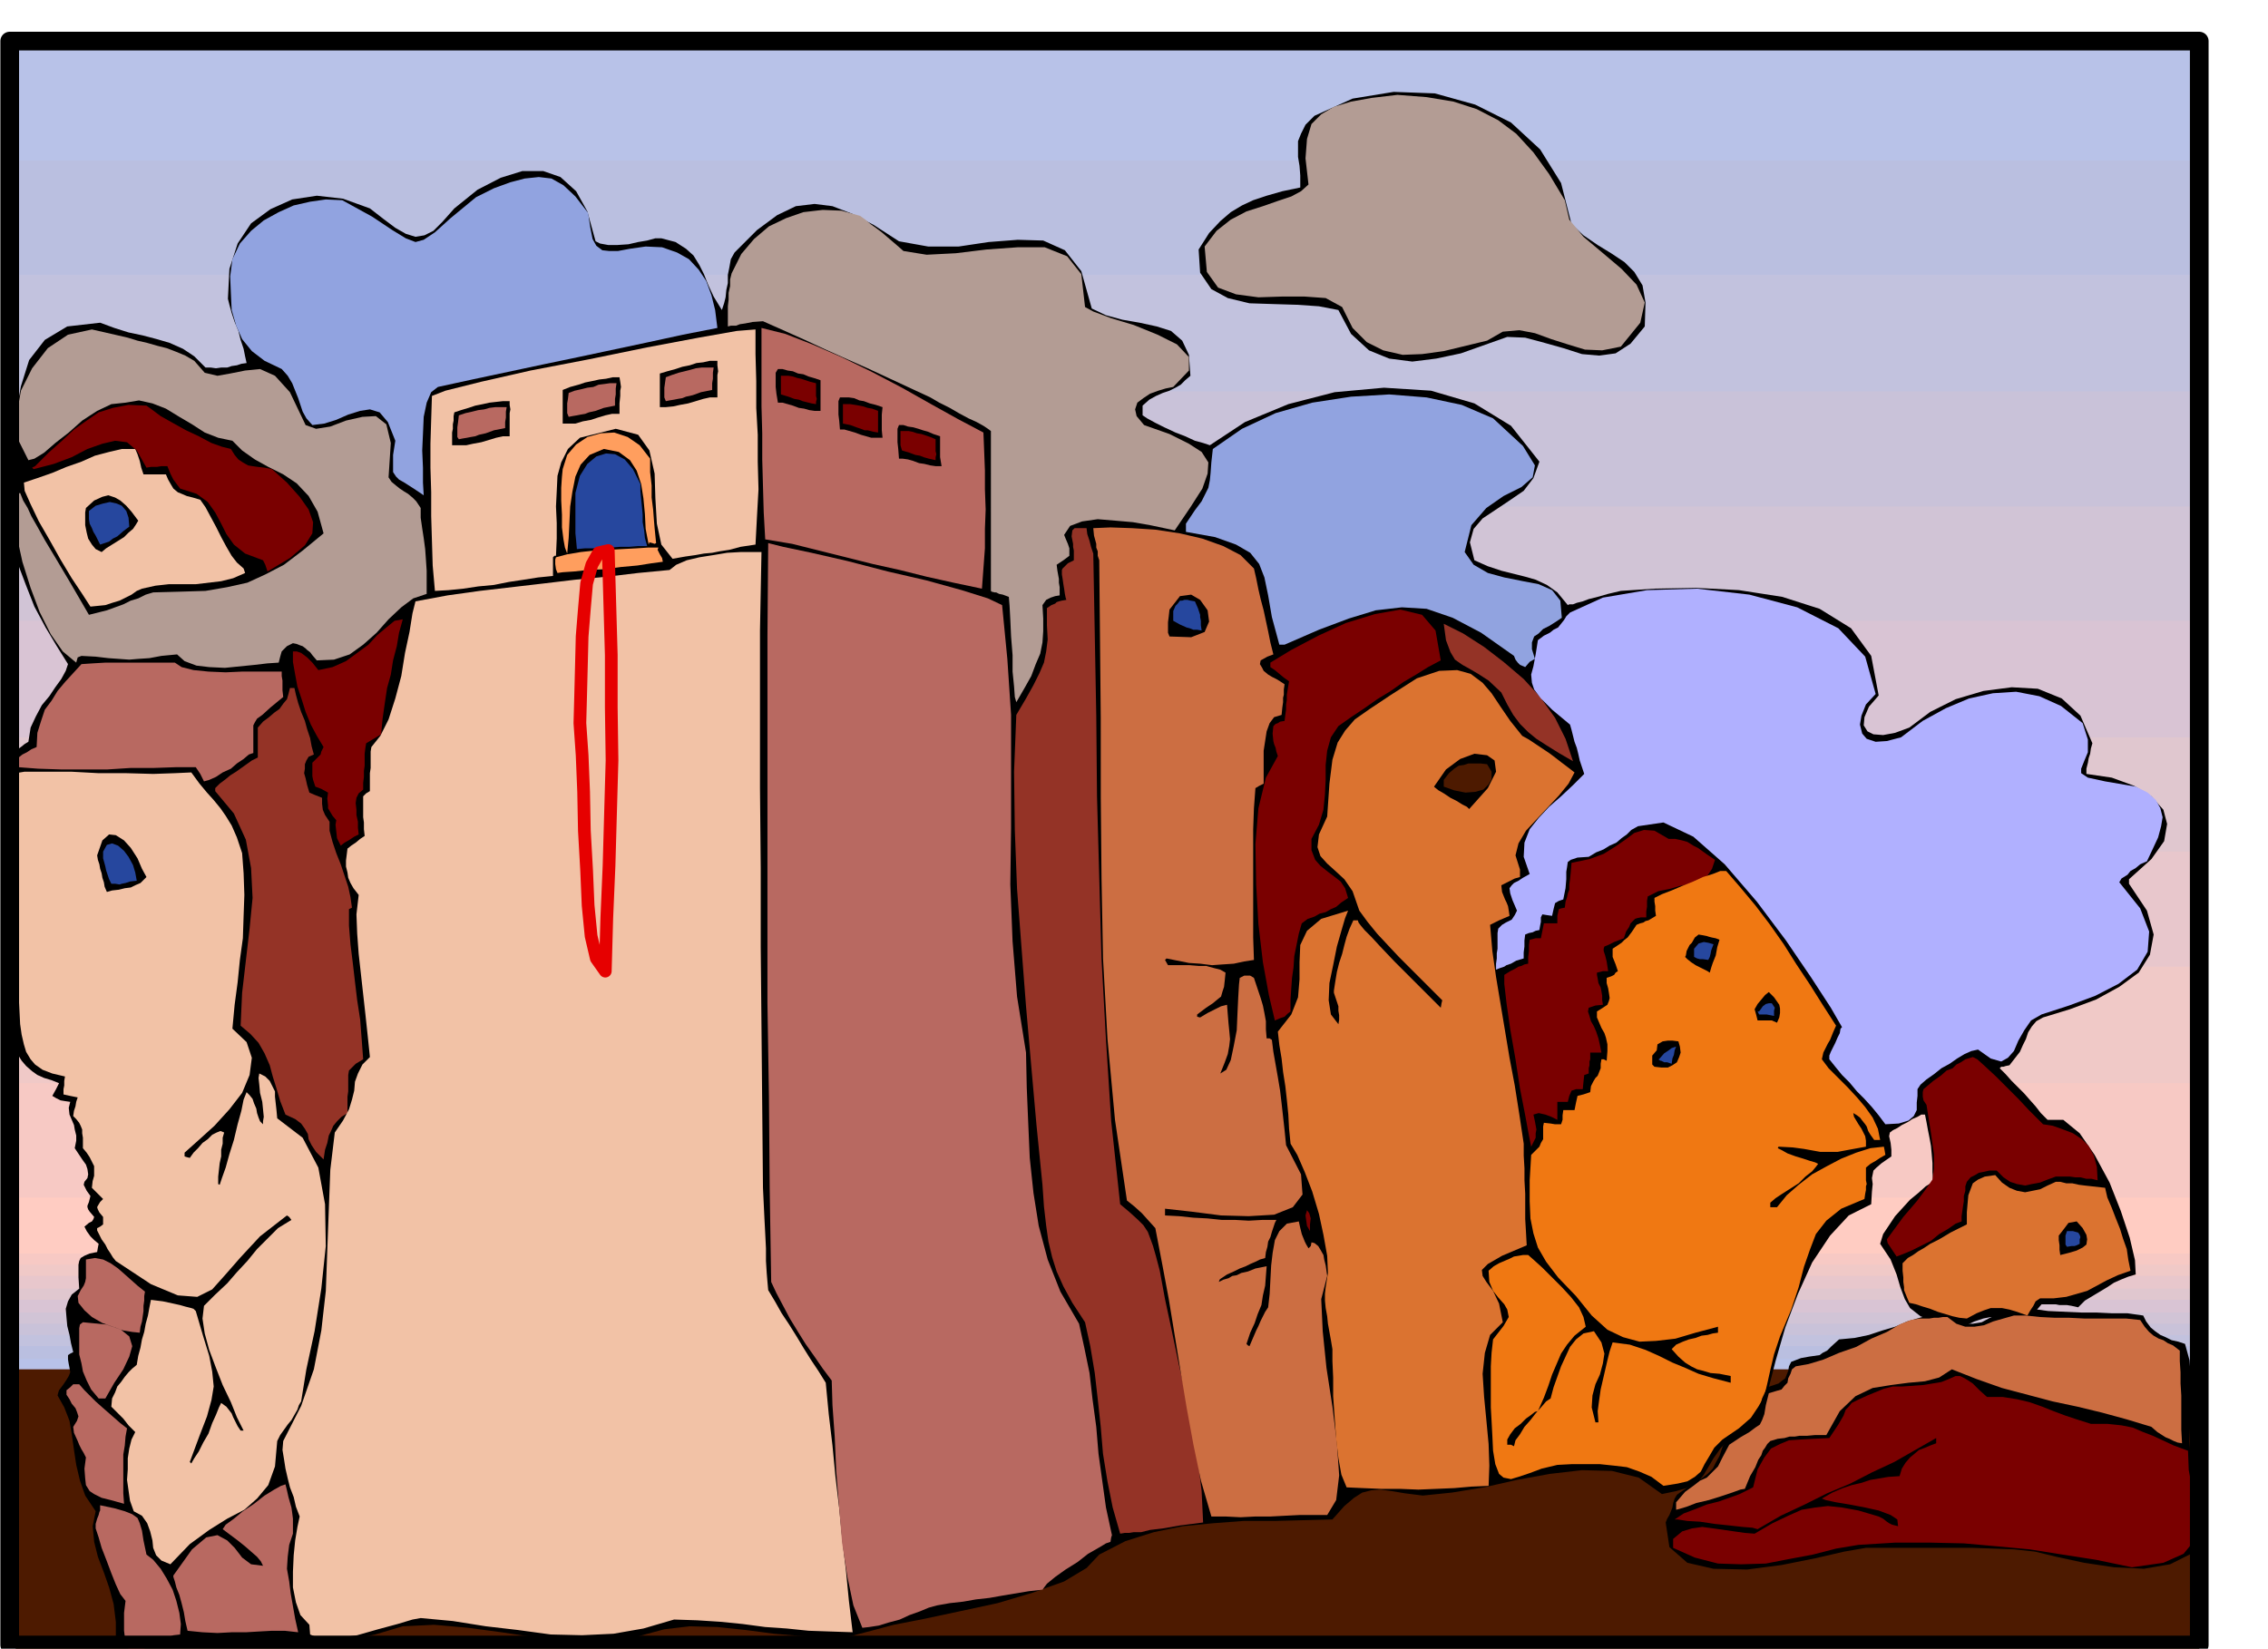 <svg xmlns="http://www.w3.org/2000/svg" width="490.455" height="356.594" fill-rule="evenodd" stroke-linecap="round" preserveAspectRatio="none" viewBox="0 0 3035 2207"><style>.brush1{fill:#4d1a00}.pen1{stroke:none}.brush13{fill:#000}.brush14{fill:#b39c94}.brush15{fill:#f2c2a6}.brush16{fill:#7a0000}.brush17{fill:#b86961}.brush18{fill:#26479e}.brush19{fill:#91a3e0}.brush20{fill:#943326}.brush21{fill:#ff9e5e}.brush22{fill:#cc6e42}.brush23{fill:#db7330}.pen3{stroke:none}</style><path d="M21 1701h2922v512H21v-512z" class="pen1 brush1"/><path d="M21 59h2918v1774H21V59z" class="pen1" style="fill:#b8c2e8"/><path d="M21 215h2918v1604H21V215z" class="pen1" style="fill:#babfe0"/><path d="M21 368h2918v1434H21V368z" class="pen1" style="fill:#c2c2de"/><path d="M21 524h2920v1263H21V524z" class="pen1" style="fill:#c9c2d9"/><path d="M21 678h2920v1094H21V678z" class="pen1" style="fill:#d1c4d6"/><path d="M21 831h2920v926H21V831z" class="pen1" style="fill:#d9c4d4"/><path d="M21 987h2920v753H21V987z" class="pen1" style="fill:#e0c7cf"/><path d="M21 1140h2920v585H21v-585z" class="pen1" style="fill:#e8c7cc"/><path d="M21 1294h2922v414H21v-414z" class="pen1" style="fill:#f0c9c7"/><path d="M21 1450h2922v243H21v-243z" class="pen1" style="fill:#f7c9c4"/><path d="M21 1603h2922v75H21v-75z" class="pen1" style="fill:#ffccc2"/><path d="m13 671 4-37 2-39 2-40 7-38 11-35 21-27 30-18 44-5 19 7 19 6 19 4 19 5 17 5 18 8 15 10 15 15h7l7 1 7-1h8l6-2 7-1 6-2 7-1-2-9-2-10-4-12-3-12-5-12-4-12-3-11-2-8 2-40 11-34 18-27 26-19 29-13 33-5 35 4 36 13 18 14 16 12 14 8 13 4 12-2 12-6 12-12 16-18 31-25 31-16 29-9h28l23 8 21 19 15 27 11 40 6 3 11 2h12l15-1 13-3 12-2 11-3h8l19 5 14 9 10 9 8 13 6 12 6 15 7 15 11 18 3-9 2-8 1-10 2-9v-11l2-10 2-11 5-9 30-30 27-20 25-12 25-3 24 3 26 10 29 15 34 22 39 7h41l40-6 39-3 34 1 29 13 22 28 14 50 19 9 22 6 23 4 23 5 19 6 15 13 9 19 2 28-7 6-6 6-7 4-8 4-9 3-9 4-9 5-9 8v13l6 4 11 6 12 6 15 7 13 5 13 6 11 3 9 3 47-31 58-24 62-16 66-6 63 4 58 17 49 30 38 48-8 22-13 17-19 13-18 12-18 12-12 14-5 18 6 24 18 8 18 6 16 4 16 4 14 4 15 7 14 10 14 17 2-1h5l5-2 8-2 8-3 12-3 14-4 17-4 46-3 55-1 57 3 58 9 50 16 42 26 27 37 10 53-13 15-6 14-1 11 5 8 8 4 13 1 16-3 19-7 28-21 34-17 37-11 38-5 35 2 32 13 25 23 16 37-2 7-1 7-2 6-1 6-2 8v7l34 5 30 11 23 14 16 18 5 19-4 23-17 24-30 27v6l24 36 9 32-5 27-15 24-26 19-31 17-35 13-36 11-9 5-6 7-5 8-3 9-4 8-4 9-7 9-7 9-5 1-3 1h-3l-2 2 8 8 8 9 8 8 9 9 7 8 8 9 7 9 9 9h21l22 18 20 29 20 37 15 38 12 36 7 30 1 19-10 3-10 4-9 4-9 6-10 6-10 6-10 6-9 9-9-2-6-1h-10l-5-1h-19l-6 7-3 5-3 4-3 5-15-2-11-1-9-1h-18l-10 2-12 4-15 7-35-6-22-8-14-11-7-12-6-16-5-17-8-20-14-21 4-13 8-12 8-12 10-11 10-11 11-9 10-9 10-6-1-13v-12l-1-12-1-11-2-11-2-10-2-11-2-10h-5l-5 3-7 3-6 4-8 4-6 4-6 3-4 3-1 5 2 9 1 9v9l-13 9-7 6-4 4-1 5-1 5 1 8-1 10-1 17-30 15-25 27-24 36-19 42-17 45-13 45-11 43-6 37-5 4-6 4-7 4-7 5-8 3-8 5-9 5-6 6-10 14-7 12-6 10-6 8-7 5-10 5-14 4-19 4-31-22-36-9-40-1-43 5-44 8-44 10-43 7-39 4-24-3-18-3-15-2-12 1-12 3-11 7-13 11-16 18-39 1-39 1h-41l-40 3-41 4-39 8-38 12-35 18-17 18-30 18-42 15-47 14-51 11-47 10-41 8-30 8-27 7-32 2-35-2-36-3-38-5-38-4-37-1-34 4-41 11-42 5-44-1-44-4-47-7-45-6-45-4-42 2-37 11-36 7-37 3-36 1-38-1-37-1-39-1-38 2-8-1-8-1-8-3-7-1-9-1-8 1-8 3-6 7-6-7-4-2-4-1-2 3-5 3-3-2v-25l-3-24-6-22-7-20-8-21-5-20-2-21 4-20-14-21-7-20-5-21-3-20-3-21-3-18-7-18-9-16 1-4 1-3 6-8 4-6 3-5 2-5-1-6-1-5-1-6v-6l3-2 4-2-3-12-2-11-3-12-1-11-1-12 3-10 5-9 10-8-1-15v-17l1-5 2-4 5-3 7-3 10-2 1-6 1-5-6-5-5-5-5-7-3-6 6-5 4-2 2-3 1-3-6-7-2-3-1-3v-2l2-5 2-8-5-7-2-4-2-4 1-4 4-5 1-5-1-7-2-6-5-7-4-6-4-6-2-3 2-10v-7l-2-8-1-6-3-7-3-7-1-9 2-8-7-1-6-1-6-3-5-3 5-9 4-8-10-4-10-3-9-4-7-5-8-7-6-7-5-8-3-7-3-50-2-50-3-50-1-49-2-50v-48l1-48 4-46 6-9 7-5 5-4 5-3 3-19 7-15 8-15 10-12 8-12 8-11 6-11 3-9-15-24-15-25-15-28-11-28-11-29-8-29-4-29 1-26z" class="pen1 brush13"/><path d="M17 673v-4l2-4 3-4 5-1 4 10 6 10 5 11 8 14 10 18 15 25 19 32 25 43 12-3 12-3 11-4 11-4 10-5 10-3 10-5 10-3 37-1 33-1 29-5 27-6 24-11 25-13 25-19 28-23-8-29-12-21-16-17-18-12-20-10-18-10-17-12-13-13-19-4-18-7-17-11-17-10-18-11-18-7-18-4-18 3-19 2-19 9-20 13-18 16-18 14-15 13-13 8-8 2-14-28-2-31 6-34 15-30 21-27 27-18 32-7 35 8 13 3 13 4 13 3 14 4 12 3 13 5 12 5 12 7 14 16 17 4 17-3 20-4 20-2 20 9 20 22 21 44 14 5 19-3 21-8 22-5 18-1 14 11 6 25-3 46 4 6 6 5 5 4 6 4 5 3 6 5 5 5 6 9v13l2 14 2 13 2 15 1 14 1 15v31l-18 6-16 12-17 16-16 18-18 16-18 13-21 7-23 1-6-7-3-4-4-3-2-2-4-3-3-1-5-2-5-1-8 4-7 7-2 7-2 8-15 1-17 2-20 2-20 2-21-1-17-2-16-6-10-9-21 2-16 3-15 1-12 1-14-1-14-1-17-2-19-1-5 2-2 7-18-15-16-23-15-30-12-32-11-35-7-32-6-28v-19z" class="pen1 brush14"/><path d="m32 646 18-6 20-7 19-8 20-7 18-8 19-5 17-4h18l3 7 3 9 2 9 3 9h30l3 7 4 7 3 5 6 5 5 2 7 3 8 2 10 3 7 10 7 13 7 13 7 14 7 13 7 12 7 9 9 8 1 3 1 3-16 7-16 4-17 2-17 2h-36l-18 2-18 4-7 3-7 5-8 4-8 4-10 3-9 3-10 1-10 1-11-17-14-21-15-25-14-25-15-26-11-23-8-18-1-11z" class="pen1 brush15"/><path d="m47 624 18-18 18-16 16-15 17-12 16-11 19-6 21-4 24 1 7 5 12 9 16 9 18 10 17 8 17 9 14 5 12 3 5 8 5 6 6 4 7 4 6 1 7 1 9 1 10 2 20 18 17 19 12 17 6 17-1 15-10 16-20 17-30 18-3-9-3-6-24-9-15-12-10-14-7-14-8-15-10-14-15-11-22-7-6-8-3-4-2-4-2-4-2-5-2-5h-8l-6 1h-8l-6 1-13-23-13-11-16-2-17 4-20 7-21 11-24 9-27 7-2-2 4-2z" class="pen1 brush16"/><path d="m25 1014 5-4 6-3 6-4 7-3 1-19 5-16 5-15 9-12 8-13 10-12 11-12 11-12 15-1 17-1h93l9 6 16 4 20 2 23 1 22-1h53v6l1 6v13l1 9-17 14-11 10-7 5-3 5-2 4v37l-6 2-7 6-9 6-8 7-11 5-9 6-9 4-7 2-5-10-6-9h-27l-29 1h-31l-31 2H81l-30-1-26-2v-13z" class="pen1 brush17"/><path d="m15 1036 18-3h62l37 2h37l36 1 29-1 22-1 11 15 10 12 9 10 9 11 7 10 8 13 7 16 7 21 2 27 1 29-1 28-1 30-4 29-3 30-4 30-3 32 19 18 7 21-3 23-10 24-17 22-20 22-21 19-19 17v5l3 1 4 1 5-7 6-6 6-7 7-5 6-6 6-3 5-2 5 2-2 7v8l-2 8v9l-2 9-1 9-1 9v10l2 1 3-9 5-14 5-18 6-19 5-21 5-18 3-15 4-10 4 4 4 5 2 6 3 7 1 6 2 6 2 5 4 4v-4l1-6-1-10-1-10-3-12-1-11-1-9 1-6 8 4 6 6 3 6 4 8v7l1 9 1 9 1 11 34 26 21 40 9 49 1 56-6 57-9 57-11 51-7 43-3 5-2 6-4 7-4 7-5 6-5 7-5 7-4 8-3 34-9 25-15 18-17 15-23 12-24 15-26 19-26 27-12-5-7-7-4-10-1-10-3-12-4-11-7-10-11-6-5-14-2-14-2-14 1-14v-15l2-13 3-12 5-10-9-9-7-9-9-9-7-7 1-11 4-8 3-8 5-6 5-7 5-6 5-5 6-5 2-12 3-11 2-11 3-10 2-11 3-11 2-11 2-10 16 2 14 3 9 2 7 2 4 1 4 1 3 1 3 3 10 34 8 26 4 21 2 20-3 18-6 22-10 26-13 35 1 1 1 1 4-7 6-9 6-12 7-12 5-14 5-11 4-10 3-6 7 5 7 9 2 5 3 6 3 6 4 6h4l-9-18-8-20-11-23-9-23-9-24-6-22-3-20 2-17 15-15 16-15 13-15 14-15 13-16 14-14 14-14 18-11-3-4-3-2-36 28-26 28-21 24-17 19-20 10-26-2-36-15-47-31-4-5-3-5-4-6-3-6-5-7-3-6-3-6v-3l4-2 4-3v-10l-5-6-2-4-1-3 1-2 3-5 4-4-8-8-7-7 1-9 2-7v-13l-3-6-3-6-4-6-5-6v-14l-1-6v-5l-2-5-2-4-4-5-4-4 1-7 2-6 1-6 2-6-10-2-9-2v-7l1-5v-6l1-6-17-4-13-5-10-7-6-7-6-10-3-10-3-13-2-14-3-59-2-47-2-39-2-32-2-33-1-34-1-41 1-50z" class="pen1 brush15"/><path d="m115 680 11-10 11-5 8-2 9 3 7 4 8 7 7 8 9 12-3 5-4 6-6 5-6 6-8 5-8 5-8 5-6 5-8-4-5-6-5-8-2-8-2-10v-17l1-6z" class="pen1 brush13"/><path d="m119 684 9-7 10-3 9-2 9 2 7 3 6 7 3 9 1 12-8 6-8 7-6 3-5 4-6 2-6 2-3-6-3-6-3-5-2-5-3-6-1-6v-11z" class="pen1 brush18"/><path d="m130 1145 7-20 9-8 9 1 11 7 9 10 9 14 6 14 6 11-4 4-4 4-7 3-6 3-8 1-8 2-9 1-7 2-3-7-1-6-2-6-1-6-2-6-1-6-2-6-1-6z" class="pen1 brush13"/><path d="m138 1140 5-9 7-2 8 3 8 7 6 8 6 11 3 10 2 11-9 1-6 2-5 1-3 1-6-1h-5l-3-6-2-6-2-6-1-5-3-11v-9z" class="pen1 brush18"/><path d="m89 1861 5-4 4-4h8l7 8 8 8 7 7 9 8 8 7 8 7 8 7 9 7-2 11-1 12-2 12v52l1 14-18-5-12-3-10-5-6-4-5-8-1-9-1-13 2-15-3-6-3-5-3-6-2-5-5-11-1-8 5-8 2-6-2-6-2-5-5-6-3-6-4-6v-6zm15-126 4-8 4-6 2-5 1-5v-25l12-2 11 2 10 5 10 7 8 7 9 8 9 8 10 8-1 6v6l-1 7v7l-1 7-1 7-2 7-1 8-10-1-12-2-14-5-14-5-14-8-10-9-8-10-1-9zm2 43 1-5 4-3 31 3 20 7 11 9 4 13-4 14-8 17-12 18-12 21h-9l-10-12-6-12-5-12-2-11-3-12v-35zm22 262 2-7 2-5 1-4 1-2v-7l19 4 14 4 10 4 7 5 3 7 3 10 2 13 4 19 9 7 10 12 8 13 8 15 5 15 4 16 2 15-1 14-9 1-8 3-8 4-8 5-9 3-9 4-9 2-8 1-4-11-2-9-1-8v-24l1-8 1-8-7-9-6-13-6-15-6-16-7-18-4-14-4-12v-6z" class="pen1 brush17"/><path d="m311 347 10-21 15-17 17-14 20-11 20-9 22-5 21-3 22 1 40 22 27 18 18 11 13 5 11-3 15-10 21-19 34-28 24-12 22-8 19-5 19-2 17 2 16 9 16 15 17 22 3 20 3 15 5 9 8 6 9 1h12l16-3 21-3 22 1 20 7 16 9 13 14 10 15 7 19 5 20 3 24-46 9-46 10-47 10-47 10-48 10-47 10-47 10-46 10-9 7-6 14-4 19-1 23-1 22 1 23v20l1 17-15-10-11-7-7-4-4-4-4-6v-23l3-19-10-25-11-13-13-4-13 2-16 5-16 7-16 5-16 2-8-9-5-9-3-9-3-9-4-10-4-10-6-10-8-9-23-11-17-13-13-16-8-18-6-21-1-21-1-24 3-23z" class="pen1 brush19"/><path d="m288 1055 6-6 8-6 6-5 8-5 7-5 7-5 7-5 8-4v-40l7-8 8-6 7-6 7-5 5-7 5-6 2-7 2-8h6l2 9 3 11 4 12 5 12 3 11 4 12 2 11 3 11-7 3-3 5-2 5v6l-1 6 2 7 2 9 3 10 7 3 10 4v8l1 8 3 7 6 9v12l4 15 5 15 6 15 5 15 5 15 3 14 2 14-2 1-2 1v22l2 25 3 24 3 26 3 25 4 26 2 26 2 27-10 6-9 9-1 6v22l-1 7v22l-8 5-6 6-5 6-3 7-3 6-2 10-3 9-2 13-10-10-6-9-4-8-1-7-4-7-5-7-8-6-13-6-7-18-5-17-5-16-4-15-7-16-8-14-11-12-13-11 2-44 5-43 5-43 4-41-2-40-7-38-16-35-25-30v-4z" class="pen1 brush20"/><path d="m232 2109 25-35 19-16 15-3 13 7 10 10 10 13 12 9 16 2-3-6-5-6-8-7-8-7-10-8-8-6-8-6-4-3 4-6 11-8 12-10 15-10 14-11 13-8 9-5 6-2 2 8 2 9 2 7 2 7 1 7 1 8v20l-5 15-2 16-1 16 3 17 2 16 3 17 3 17 4 18-18-2h-17l-18 1-17 1h-19l-19 1-20-1-20-2-3-13-2-12-3-12-3-11-4-10-2-8-2-6v-2z" class="pen1 brush17"/><path d="M392 872h5l6 2 4 3 4 3 7 7 8 10 19-4 18-8 15-11 15-11 12-13 12-10 11-9 11-2-5 18-3 18-5 19-3 19-5 18-3 20-3 21-2 21-10 6-10 6-1 6-1 8v16l-1 7v8l-1 8v9l-6 5-3 6-1 7 1 9v7l2 9v8l1 9-6 3-6 4-7 4-5 4-5-10-1-9-1-9 1-6-5-6-3-5-3-5v-4l-1-9 1-8-9-5-8-3-3-9-1-5v-18l7-7 4-4 1-4 3-6-9-15-8-15-7-17-5-16-6-18-3-16-3-17v-14z" class="pen1 brush16"/><path d="m379 1929 24-47 17-49 10-52 6-53 2-55 2-54 2-53 6-50 11-16 8-15 4-13 3-12 1-12 4-11 6-12 10-10-3-29-3-28-3-27-3-27-3-27-2-27-1-26 3-26-7-9-4-7-3-7-1-7-2-8v-8l1-8 1-8 5-4 6-4 6-5 6-4-1-9v-9l-1-7v-28l4-4 5-3v-24l1-7v-22l1-6 12-15 11-22 9-28 8-30 5-31 6-28 4-25 4-16 43-8 43-6 43-5 43-5 42-5 42-4 42-5 42-4 9-7 14-6 17-4 19-3 18-3 18-1h28l-2 105v211l1 107v106l1 107 1 107 1 108 1 21 1 21 1 19 1 20v17l1 16 1 12 1 11 9 15 9 16 10 15 10 16 9 15 10 16 10 15 10 16 4 42 5 42 4 42 5 42 4 41 5 42 4 41 5 42-30-1-29-1-29-3-29-2-30-4-30-3-31-2-31-1-41 12-40 7-42 2-42-1-44-6-43-5-44-7-43-4-11 2-20 6-26 7-28 8-28 4-21 1-14-6-1-13-12-13-6-17-4-20v-21l1-22 2-20 3-18 3-14-5-13-3-13-5-13-3-12-3-13-2-13-2-12 1-12zM578 530l18-7 48-12 66-15 78-15 78-16 69-13 51-9 25-2v33l1 36v36l2 36v36l1 37-2 36-2 38-20 3-15 4-13 2-10 2-11 1-11 2-14 2-17 3-15-19-6-28-2-34-1-33-7-31-15-21-30-8-48 12-16 15-9 18-5 18-1 21-1 20 1 22v21l-1 23h-2l-2 2v25l-20 2-19 3-20 3-20 4-21 2-20 3-20 2-18 1-3-34-1-33-1-33v-32l-1-33v-32l1-33 1-31z" class="pen1 brush15"/><path d="m608 552 9-3 10-3 9-3 10-2 9-2 9-1 9-1h9v5l1 6-1 5v31h-9l-9 2-10 3-10 3-11 2-9 2h-19v-17l1-5v-6l1-5v-6l1-5z" class="pen1 brush13"/><path d="m614 556 9-3 9-2 8-2 8-1 7-2 8-1h15l-1 6v8l-1 6v8l-15 3-11 4-9 2-5 2-6 1-5 1-6 1-5 1-2-3v-13l1-7 1-9z" class="pen1 brush17"/><path d="m753 522 10-4 11-3 9-3 10-2 9-2 9-1 9-2h9l1 6 1 7-1 5v7l-1 10v14h-10l-9 2-10 3-9 3-11 2-10 3h-17v-45z" class="pen1 brush13"/><path d="m761 526 8-3 9-2 8-2 8-1 7-3 8-1 7-1h9l-1 7v8l-1 6v9l-15 3-11 4-9 2-5 2-6 1-5 1-6 1-5 1-2-5v-13l1-6 1-8z" class="pen1 brush17"/><path d="m883 500 10-3 11-3 9-3 10-2 9-3 9-1 9-2h10v6l1 8-1 5v30h-10l-9 2-10 3-10 3-11 2-9 2-10 1h-8v-45z" class="pen1 brush13"/><path d="m891 505 8-3 9-3 8-2 8-2 7-2 8-1h16l-1 7v8l-1 6v9l-15 3-11 4-9 2-5 2-6 1-5 1-6 1-5 1-2-5v-13l1-7 1-7z" class="pen1 brush17"/><path d="m753 628 6-19 12-14 15-10 18-5 18-1 18 6 16 11 14 18v18l2 18v16l2 16 1 13 1 12 1 10 1 10-2 1-3-1-4-1-1 3-4-21-1-20-2-21-3-19-6-18-9-14-15-11-20-4-19 8-12 13-7 16-4 20-3 20-1 21-1 21-2 21-3-8-2-11-2-16v-17l-1-19v-17l1-15 1-10z" class="pen1 brush21"/><path d="m744 746 15-4 18-3 18-2 20-1 18-1 19-1 15-1h14l-1 3 3 6 3 5 1 5-15 2-19 3-22 2-22 3-22 1-19 2-15 1-7 1-2-5-1-7v-6l1-3z" class="pen1 brush21"/><path d="m770 660 6-23 10-16 12-10 13-4 12 1 13 7 11 13 10 20v9l1 11 1 10 1 11v10l2 11 1 10 3 11h-12l-12 1h-12l-12 1h-12l-12 1h-11l-11 1-1-11-1-10v-54z" class="pen1 brush18"/><path d="m979 366 13-26 17-20 20-17 23-11 23-8 26-3 25 1 25 7 7 5 7 6 7 5 8 6 7 6 7 6 7 6 8 7 31 5 39-2 41-5 42-3h36l30 12 19 24 5 44 11 6 24 9 30 9 32 13 26 13 16 17v18l-21 22-10 2-10 3-11 4-9 6-8 6-3 9 2 9 10 12 34 12 26 13 17 11 9 14-1 15-7 20-16 25-21 31-14-3-19-4-23-4-23-2-24-2-21 3-16 6-8 12 2 5 3 7 2 6v10l-8 6-9 6 1 8 2 11v5l1 6v11l-6 1-6 2-6 3-5 7 1 18v17l-1 15-3 15-6 14-6 16-9 16-11 19-2-7-1-14-2-20v-22l-2-25-1-22-1-19-1-12-8-3-5-1-4-2h-2l-4-1-1-1V577l-4-3-6-4-9-5-11-5-13-7-12-7-14-7-12-7-28-13-28-13-28-13-27-12-29-13-28-13-29-13-27-12-14 1-10 2-7 1-5 2h-7l-4 1v-27l1-9v-9l2-9v-9l2-8z" class="pen1 brush14"/><path d="m1019 439 32 8 36 14 39 17 41 20 40 21 39 22 36 20 34 18 1 25 1 26v25l1 27-1 26v26l-2 27-2 27-38-8-36-8-36-9-36-8-36-9-36-9-36-9-36-6-2-36-1-35-1-36v-35l-1-36V439zm9 288 20 5 38 8 48 11 54 14 52 12 47 13 35 11 19 9 7 72 5 75v151l-1 76 3 76 6 74 12 75 1 47 2 48 2 46 5 47 7 44 12 45 17 43 25 43 7 32 7 34 4 35 5 37 3 36 5 36 5 36 8 37-1 3-1 6-6 2-10 6-14 8-14 11-16 10-14 10-11 9-6 8-18 2-18 3-18 3-17 3-18 2-17 3-18 2-17 3-11 3-12 5-14 5-13 6-15 4-13 4-13 2-9 1-12-30-8-38-7-45-4-47-4-50-2-46-3-42-1-33-12-16-11-16-12-17-10-16-11-18-9-17-9-17-7-15-2-125-1-123-2-125V850l1-123z" class="pen1 brush17"/><path d="m1360 957 13-22 10-18 8-16 6-14 3-15 2-16-1-19v-23l6-4 5-2 2-2 3-1 4-1 6-1-1-3-1-5-1-7-1-6-1-7-1-6v-6l1-2 7-7 8-4v-13l-1-5v-4l-2-10 1-8 3-3h16l1 8 3 9 2 8 3 9 2 108 2 109 1 108 3 109 3 108 6 109 7 109 12 111 13 11 11 10 7 7 6 9 3 8 4 11 4 14 5 19 7 38 9 42 9 43 10 44 8 43 8 43 5 42 2 42-31 4-23 4-17 2-12 3h-10l-6 1h-6l-6 1-10-35-7-35-6-37-3-36-4-37-4-35-6-36-7-32-17-26-12-22-9-20-6-19-5-21-3-21-3-26-2-29-8-80-7-79-7-80-6-78-6-79-3-79-1-78 3-76z" class="pen1 brush20"/><path d="m1463 707 23-1 29 1 31 2 33 5 30 7 28 10 23 12 18 18 3 13 3 15 3 13 4 15 3 14 3 14 3 15 4 16-8 3-9 5-1 5 3 5 2 4 6 5 5 3 6 3 5 3 6 4-1 7v7l-1 4v6l-1 7-1 10-10 3-6 8-4 11-2 13-2 13v44l-6 3-5 3-2 27-1 28v145l1 30-13 2-14 3-15 1-14 1-16-2-15-1-15-3-15-3-2 2 4 7h29l12 1h10l11 3 8 2 7 4-1 10-1 9-2 6-2 7-5 4-6 5-9 6-12 9v3l4 1 10-6 10-5 8-4 8-2 1 13 1 12 1 10 1 11-1 9-2 11-4 11-6 15 8-5 6-13 4-19 4-21 1-23 1-21 1-17 1-9 6-3h8l5 3 3 9 3 9 3 9 3 10 2 10 2 11v11l1 12h4l3 2 2 16 3 17 3 17 3 18 2 17 2 18 2 18 2 20 20 39 2 27-13 17-25 10-34 2-37-1-39-5-36-4v9l19 1 19 2 19 1 19 2h18l18 1 18-1h19l-2 4-2 6-2 6-2 7-3 6-1 7-2 7-1 8-7 2-6 3-7 3-6 3-8 3-8 4-9 4-9 6-1 1-1 3 6-3 7-2 5-3 6-1 6-3 9-2 10-4 15-3-1 13-1 13-3 13-2 13-5 12-4 12-6 13-5 15 2 2 2 1 3-7 3-7 3-7 3-6 3-7 3-6 3-6 4-6 2-18 1-19 1-19 2-17 3-17 6-12 10-10 16-3 2 9 2 8 2 5 2 5 2 4 3 5 3-3 1-5 4 1 5 4 3 5 4 7 1 6 2 8 1 7 1 7-8 31 2 43 5 49 8 52 6 49 3 43-4 33-12 20h-37l-20 1-19 1h-20l-20 1-20-1h-19l-14-48-10-48-9-49-8-48-8-49-8-49-9-48-9-47-9-10-9-10-10-9-10-8-16-108-10-108-6-108-2-107-1-108V961l-1-107-1-104-2-6v-6l-2-5v-5l-3-11-1-10z" class="pen1 brush22"/><path d="m1604 334 14-22 15-16 14-12 15-9 15-7 18-6 21-6 24-5v-16l-1-13-2-12v-21l4-10 6-12 12-12 51-23 55-9 55 2 54 15 48 24 39 36 28 45 14 55 16 15 19 13 18 11 18 12 13 13 11 18 4 23-1 32-19 23-20 13-22 3-23-2-25-8-25-7-26-7-24-1-31 11-31 11-33 7-32 4-31-4-27-11-24-22-17-32-26-5-29-2-33-1-31-1-29-7-22-12-15-22-2-31zm-39 482 14-18 15-2 12 7 10 14 2 15-6 14-18 7-29-1-2-5v-14l1-8 1-9z" class="pen1 brush13"/><path d="m1570 818 3-7 3-3 3-4h3l3-1h4l4 1 6 1 4 9 3 9v3l1 5v6l1 7-6-1h-5l-5-2-4-1-9-4-9-5v-13z" class="pen1 brush18"/><path d="m1612 330 16-21 19-15 21-11 22-7 20-7 18-6 13-7 10-9-4-35 2-26 6-20 13-13 17-10 23-7 28-5 34-4 39 3 36 6 31 10 29 15 24 18 23 25 21 29 21 35 6 26 19 23 25 21 26 22 20 21 11 24-6 27-26 32-25 5-23-1-23-7-22-7-22-8-21-4-22 2-21 12-29 7-29 7-29 4-26 1-26-6-22-11-19-19-14-28-22-12-28-2h-31l-31 1-30-4-24-9-15-21-3-34z" class="pen1 brush14"/><path d="m1587 701 12-18 9-12 5-10 4-8 2-10 1-10 1-14 2-18 39-27 45-21 49-14 52-8 51-3 50 4 47 10 42 18 40 37 16 26-3 16-15 13-24 12-23 16-20 23-9 36 12 17 19 11 22 6 25 5 21 4 18 8 11 14 2 23-9 6-8 5-8 4-6 6-6 4-3 8v9l4 13-7 4-6 7-7-3-3-3-3-4-2-5-44-31-38-20-35-12-33-2-35 4-36 11-40 15-46 20h-7l-10-37-5-29-5-24-7-18-12-15-19-11-28-10-39-7v-11z" class="pen1 brush19"/><path d="m1700 887 28-17 36-19 37-17 39-12 34-6 29 7 18 21 7 40-17 9-16 10-17 10-17 12-18 11-17 12-18 12-17 12-10 15-5 18-2 19v20l-1 20-2 20-6 20-10 19v15l5 13 7 8 10 8 8 6 9 7 6 9 4 13-9 6-7 6-7 3-7 4-8 2-7 4-9 3-8 6-4 14-3 15-3 15-1 15-2 14-1 14-1 15v16l-4 3-4 4-6 2-7 3-8-34-8-44-6-51-3-53-1-54 4-48 10-41 16-29-2-6-1-5-2-5-1-4-1-10 1-10 3-3 3-1 3-2 6-1 1-8 1-7v-7l1-6v-7l1-6 1-6 1-6-7-5-6-5-6-5-6-4v-6z" class="pen1 brush16"/><path d="m1710 1381 18-23 9-23 2-24v-23l1-23 9-19 19-16 36-11-4 10-5 17-6 21-5 25-5 24-1 23 3 19 10 13 1-6v-6l-1-6v-6l-2-6-2-6-2-6v-3l2-13 2-12 3-12 4-12 3-12 3-11 4-11 5-11h6l1 3 3 4 5 6 9 9 12 13 19 20 26 26 36 36 1-6 1-4-14-14-14-14-15-15-15-15-15-16-14-15-13-16-11-15-9-26-11-16-13-12-10-9-9-10-4-12 2-17 11-24 3-44 4-32 7-23 10-16 13-15 20-14 27-18 36-23 30-10 24-1 18 5 16 12 12 14 12 18 13 19 16 20 9 5 9 6 9 6 9 6 8 6 9 7 8 6 9 7-8 15-13 16-15 16-15 16-14 15-10 17-4 16 6 19v10l-7 2-6 3-6 3-6 3 1 9 4 10 2 4 2 5 1 6 1 7-7 3-7 3-6 3-6 3 3 35 5 35 6 36 6 36 6 36 7 37 6 38 6 40v16l1 17v16l1 18v34l1 17 1 18-33 14-19 11-8 8 1 8 5 8 9 12 8 17 5 25-17 17-7 24-3 28 2 31 3 31 3 32 1 29-1 27-23 1-23 2-24 1-24 1-25-1h-25l-24-1-22-1-7-17-4-22-3-26-2-28-2-29v-25l-1-22v-16l-2-12-2-11-2-11-1-10-2-11-1-10v-9l1-9 3-19-1-23-5-28-6-28-9-30-10-26-10-23-9-15-2-20-1-19-2-20-2-18-3-19-2-18-3-18-2-18z" class="pen1 brush23"/><path d="m1749 1620 3 4 2 7-1 8v9l-4-7-1-7-1-7 2-7z" class="pen1 brush16"/><path d="m1932 835 26 13 28 18 26 20 27 23 22 24 20 28 14 28 10 30-19-11-16-10-14-9-11-9-11-11-9-12-8-14-8-16-17-16-14-9-12-7-9-5-10-7-6-10-6-16-3-22z" class="pen1 brush20"/><path d="m1919 1053 16-23 19-14 19-7 17 2 10 7 2 15-11 22-25 28-3-3-6-3-8-5-8-4-9-6-7-4-5-4-1-1z" class="pen1 brush13"/><path d="m1932 1044 7-9 7-6 6-4 7-1 6-2h16l9 1 6 10v10l-4 7-7 7-11 3-13 1-15-3-14-5v-9z" class="pen1 brush1"/><path d="m2005 1243 5-5 5-3 4-2 4-2 4-6 3-6-6-14-3-9-1-7 3-4 3-3 6-3 6-4 9-5-8-23 1-19 7-18 12-15 14-15 16-14 16-15 15-15-3-9-3-9-2-9-2-8-3-8-2-8-2-8-2-7-24-20-15-15-9-12-3-9-1-11 3-11 3-16 3-19 8-6 8-4 5-4 6-3 4-5 4-5 3-5 5-5 44-20 59-10 67-2 70 8 64 17 55 28 36 38 14 50-13 14-6 15-2 12 3 12 6 7 12 4 15-1 19-5 29-22 31-17 31-13 32-7 31-2 31 6 29 13 29 23 7 22v17l-5 12-4 10v6l9 6 23 5 41 7 16 8 11 10 6 11 3 12-2 12-4 15-7 15-8 17-9 4-6 5-7 4-4 5-8 5-3 5 28 35 12 31-2 27-14 24-25 19-31 16-35 13-37 12-14 8-9 13-8 14-6 14-8 9-9 5-14-4-17-12-9 2-9 4-10 6-10 7-11 6-10 8-10 7-8 7-4 6v9l-1 9v10l-4 8-7 6-13 4-18 1-9-12-9-11-10-11-10-10-10-12-10-10-9-11-8-10v-5l2-5 3-6 3-6 3-7 3-6 1-6 2-2-15-26-26-40-34-50-39-52-43-50-42-37-40-19-34 5-9 5-6 6-7 5-7 6-9 4-8 5-10 4-10 6-15 1-9 3-4 3-1 7-1 6v10l-1 12-3 15-6 2-5 3-2 8-2 9-7-1-6-1-2 4v6l-1 5-1 6-5 1-4 2-5 1-5 2-1 8v8l-1 8v8l-10 3-7 4-6 2-3 2-6 2-5 2v-8l1-7v-7l1-6v-21l1-6z" class="pen1" style="fill:#b0b0ff"/><path d="m2013 1305 8-5 6-3 5-3 4-1 4-2 5-1v-9l1-8v-8l1-7 8-2h7l2-10 2-10h18v-10l2-9 3-1 5-1 1-8 2-6 1-5 2-5v-7l1-7 1-10 1-12 24-5 19-7 16-10 13-9 12-9 13-4 14 1 19 11h9l9 2 7 2 8 5 6 3 7 5 7 5 9 6-4 12-6 9-10 6-12 5-15 3-14 4-15 3-14 7-1 6v8l-1 6v8h-7l-5 1-3 1-3 3-3 3-2 5-4 6-3 9-13 5-8 4-5 2-1 3v3l2 6 2 8 2 13h-7l-8 2v3l1 5 1 6 3 6 1 5 1 6v6l1 6-10 1-9 3-1 5 2 6 2 7 4 7 3 7 3 9 2 9 2 10h-15v9l-1 3v5l-1 4v7l-3 1-3 1-1 9-1 10h-9l-6 2-3 7-2 8h-14v24l-8-4-8-3-9-2-7 2 2 9 2 11-1 5v6l-3 6-3 6-3-15-5-27-7-36-6-39-7-40-5-35-3-26v-12z" class="pen1 brush16"/><path d="m1992 1701 7-6 7-4 7-3 7-3 6-3 6-1 6-1h7l8 7 11 10 12 12 14 14 12 13 11 14 6 13 3 13-15 12-10 12-8 12-6 14-6 14-5 15-6 16-8 18-4 1-5 4-7 5-7 7-8 6-6 8-4 7v7h5l4 2 2-8 6-8 6-10 8-9 7-9 8-9 6-7 6-4 4-15 5-14 5-14 6-13 6-13 8-10 10-8 14-3 10 15 4 15-2 13-4 15-6 13-4 15-1 16 5 20h4l-1-15 2-15 2-14 3-13 3-13 3-13 3-12 4-12 23 3 21 7 18 8 18 9 17 7 18 8 20 6 23 6v-9l-15-3-12-1-10-3-8-2-8-4-8-5-9-8-9-10 6-6 9-4 8-3 9-2 8-3 8-1 7-2 7-1v-8l-30 8-27 8-26 3-22 1-22-6-21-10-21-19-21-26-24-25-16-21-11-19-6-19-4-20-1-23v-28l2-34 6-6 5-5 2-5 3-5v-17l1-5 9 1 6 1h8l1-3 1-3v-6l1-7h15l2-10 2-9 8-2 9-3 1-8 3-6 3-5 3-3 2-5 2-5v-6l1-6h3l4 2 1-13v-9l-2-9-2-6-4-7-3-7-3-7v-8l8-5 6-4 2-5 1-4-1-7-1-6-2-7v-7l6-2 4-2 2-3 3-2-3-9-2-5-2-5v-11l6-4 6-4 4-4 4-3 6-8 6-9 5-2 4-1 3-2 4-1 5-3 5-3-1-7v-6l-1-6v-5l10-5 13-5 14-6 15-6 13-6 13-4 10-4h8l19 22 20 24 19 25 19 27 17 27 18 27 17 27 18 28-4 9-4 10-3 5-3 6-3 6-2 9 9 12 12 12 13 13 13 14 11 13 10 14 7 15 3 15h-8l-5-7-3-5-2-6-2-3-4-5-3-4-4-3-5-3 1 5 3 5 3 5 4 6 2 4 3 6 1 6v8l-22 4-16 3h-23l-11-2-11-2-15-2-19-1-1 2 6 3 7 4 11 4 10 3 9 3 7 2 4 2-3 4-5 6-9 7-9 9-11 7-11 7-9 6-7 6v6h9l13-16 16-14 18-14 20-11 19-10 20-8 19-6 18-2 1 5 1 6-7 4-6 4-7 4-6 5v17l1 5-1 3v5l-1 5-1 7-31 13-20 16-14 18-8 21-8 23-7 27-10 30-15 36-8 24-5 21-4 18-4 17-8 14-10 15-16 14-22 15-11 11-7 12-6 10-5 10-8 7-10 6-13 3-19 3-16-12-16-7-17-6-17-2-19-2h-38l-19 1-21 5-16 6-15 5-10 3-10-2-6-5-5-13-3-18-1-21-1-19-1-18v-55l1-18 2-18 14-18 7-12-2-10-4-7-8-9-7-9-5-12-1-15z" class="pen1" style="fill:#f07812"/><path d="m2211 1413 6-7 1-8 7-4 7-1h6l8 1 2 7 1 8-2 6-3 7-6 4-6 3h-9l-9-1-3-3v-12z" class="pen1 brush13"/><path d="m2220 1418 7-8 6-4 4-3 6-2-2 5-1 6-2 5-1 7-6-2h-4l-4-2h-1l-3-2h1z" class="pen1 brush18"/><path d="m2256 1279 1-6 2-4 2-4 3-3 4-7 5-4 6 1 5 1 3 1 4 1 5 1 5 2-3 10-2 11-2 5-2 5-2 6-2 7-3-2-4-2-6-3-6-3-6-4-5-4-3-3 1-2z" class="pen1 brush13"/><path d="m2267 1270 6-7 7-2 6 1 7 2-3 8-1 5-1 4-2 4-7-1h-4l-4-1-4-2v-11z" class="pen1 brush18"/><path d="m2229 2038 2-5 3-5 2-5 2-5 1-6 2-6 3-5 4-3 15-10 13-8 9-7 7-7 4-8 5-9 4-12 7-14 17-10 12-6 7-5 4-4 1-6 2-8 3-12 7-15 9-3 6-2 5-4 4-3 2-5 2-5 1-6 3-6 13-5 11-2 7-1 7-1 4-3 6-3 6-6 10-9 21-2 19-4 18-6 17-5 16-7 17-5 18-5 21-2 9 10 11 5h12l12-2 11-6 12-5 11-6 12-3 21 2 22 3 22 1 22 1h20l21 1h21l21 3 4 8 6 8 6 5 7 5 7 3 8 4 9 2 9 3 6 22 2 26v26l-1 29-1 28 2 29 5 28 12 28-1 39-16 26-28 14-35 6-40-2-40-6-37-8-29-7-28-3-27-1-28-1h-143l-29 5-39 9-45 9-46 6-45-1-35-8-24-21-5-33z" class="pen1 brush13"/><path d="m2239 2060 12-10 13-4 14-2 15 2 14 2 14 2 14 2 13 1 24-14 21-10 18-8 18-3 17-2 19 2 22 4 27 8 6 3 5 4 3 2 4 2 4 1 4 1-1-9-9-6-16-6-18-4-21-4-18-3-14-3-5-2 14-8 14-6 12-4 13-3 12-4 12-2 12-2 15-1 3-10 5-8 6-7 6-5 6-5 8-3 7-3 8-3v-7l-28 16-28 16-30 14-29 15-31 13-30 15-32 15-31 18-7-2-13-1-18-2-19-2-20-3-17-1-13-2h-4l12-8 16-6 15-6 16-4 14-5 14-5 10-5 8-4 6-24 9-16 9-12 12-6 12-5 15-1 18-1 21-1 12-18 7-12 3-8 4-4 4-5 8-4 13-6 22-9 12-3h13l14-1 14-1 12-2 12-2 10-4 9-4h6l6 3 5 3 6 4 9 9 10 9h21l19 3 17 4 17 6 15 6 16 6 15 5 19 6h22l19 2 15 3 14 6 13 5 13 6 15 7 19 7 1 26 5 26 4 25 3 24-5 20-14 17-27 12-42 6-48-10-45-7-44-7-43-4-45-4-45-1h-47l-49 3-30 5-31 8-32 6-31 6-33 1-31-1-31-8-29-13v-12z" class="pen1 brush16"/><path d="m2243 2011 12-14 11-8 9-7 9-4 7-7 8-8 6-12 9-17 15-10 12-7 8-6 6-4 3-6 3-8 2-12 4-16 10-3 7-2 4-5 4-4 1-6 3-6 2-6 5-4 17-3 20-6 21-9 23-8 20-11 21-9 17-10 15-6 6-1 6-1h13l6-1h6l6-1h6l12 9 12 4h12l13-2 12-5 14-4 14-4h16l19 2 20 1h19l20 1h56l19 2 6 9 6 7 6 5 7 4 6 2 6 4 7 3 9 7v14l1 15v15l1 16v46l1 18-6-1-5-2-6-3-5-2-11-7-8-7-33-10-33-9-33-8-33-7-34-9-34-9-34-12-33-13-17 11-19 5-22 2-23 3-25 4-23 11-21 20-18 32h-15l-11 1h-10l-6 1h-7l-7 2-9 1-10 3-4 4-3 5-3 4-2 6-4 6-4 10-7 12-7 17-6 1-11 4-15 5-16 5-17 4-13 5-10 3-4 1v-10z" class="pen1 brush22"/><path d="m2348 1351 4-7 5-6 5-6 5-4 7 7 7 10 1 5v6l-1 6-3 7-7-3h-19l-2-8-2-7z" class="pen1 brush13"/><path d="m2354 1354 5-7 4-3 4-1h4l2 3 2 3-1 4v7l-10-2h-10l-2-4h2z" class="pen1 brush18"/><path d="m2525 1659 22-30 18-21 12-16 9-13 2-15v-19l-4-28-6-38-4-6-1-5v-6l1-4 13-11 10-7 8-7 8-3 5-5 6-3 6-4 10-3 6 3 11 10 14 13 16 16 14 14 14 15 11 11 8 8 13 2 14 5 13 5 12 8 9 9 7 13 4 15 1 18-8-2h-7l-8-2h-7l-7-1h-19l-11 4-10 4-11 2-9 2-11-2-9-3-9-6-9-9h-10l-9 2-5 1-5 3-6 3-5 6-2 6v6l-2 7v7l-1 6-1 7-1 7v7l-8 3-10 7-12 7-11 9-14 7-12 6-12 5-8 3-4-6-4-6-4-6-1-5z" class="pen1 brush16"/><path d="m2546 1691 7-7 7-4 7-5 7-4 9-6 12-6 15-9 22-11v-16l1-12 1-11 3-8 3-8 7-5 9-4 14-2 9 10 10 7 10 4 11 2 10-2 10-2 10-5 11-5h6l8 2h8l9 2 8 1 9 1 9 1 9 1 3 13 6 14 5 13 6 15 4 13 5 14 2 14 3 15-17 6-15 7-13 7-13 7-14 4-14 4-17 2h-18l-6 4-3 6-4 6-4 7-14-5-10-3-10-2h-15l-9 3-10 4-13 7-10-1-9-2-10-3-10-3-10-4-10-3-9-3-9-2-3-7-2-5-2-5v-4l-1-7v-6l-1-9v-10z" class="pen1 brush23"/><path d="m2755 1654 7-9 6-8 6-1 5-1 8 9 5 9 1 6-1 7-5 4-8 4-10 3-12 3-1-7v-6l-1-7v-6z" class="pen1 brush13"/><path d="m2764 1654 1-3 1-3h8l7 2 2 3 1 3-1 3v6l-4 2-3 1h-4l-6 1-2-3v-12z" class="pen1 brush18"/><path fill="none" d="m814 737-13 3-9 16-7 25-3 34-3 37-1 40-1 39-1 37 3 43 2 49 1 52 3 53 2 47 4 41 7 30 12 17 2-71 3-70 2-71 2-70-1-71v-70l-2-70-2-70" style="stroke:#e60000;stroke-width:17;stroke-linejoin:round"/><path d="m1098 509-9-3-7-2-7-3-7-1-7-3-7-1-7-2h-6l-3 5v19l1 9 2 12h6l7 2 7 2 8 3 7 1 7 2 7 1h8v-41z" class="pen3 brush13"/><path d="m1092 513-8-2-6-2-6-2-5-1-6-2-6-1h-10v25l10 3 8 3 6 1 5 2 4 1 4 1 4 1 6 1v-3l1-4-1-4v-17z" class="pen3 brush16"/><path d="m1181 545-9-3-8-2-8-3-6-1-7-3-7-1h-12l-2 5v18l1 8 1 12h6l7 2 7 2 8 3 7 2 7 2h15l-1-10v-21l1-10z" class="pen3 brush13"/><path d="m1175 550-8-3-6-1-6-2-5-1-6-1-6-1h-10v26l10 2 8 3 6 2 5 2h4l4 1 4 1 6 1v-29z" class="pen3 brush16"/><path d="m1258 584-9-3-7-3-7-2-6-2-7-2-7-1-6-2h-6l-2 5v18l1 9 1 13h5l7 1 7 2 8 3 7 1 8 2 7 1h8l-1-6-1-6v-28z" class="pen3 brush13"/><path d="m1252 588-7-3-6-2-6-2-6-1-6-2-5-1h-11v19l2 7 10 3 8 3 6 1 5 2 7 2 9 2v-4l1-4-1-4v-16z" class="pen3 brush16"/><path fill="none" d="M13 55h2930v2147H13V55" style="stroke:#000;stroke-width:25;stroke-linejoin:round"/></svg>
